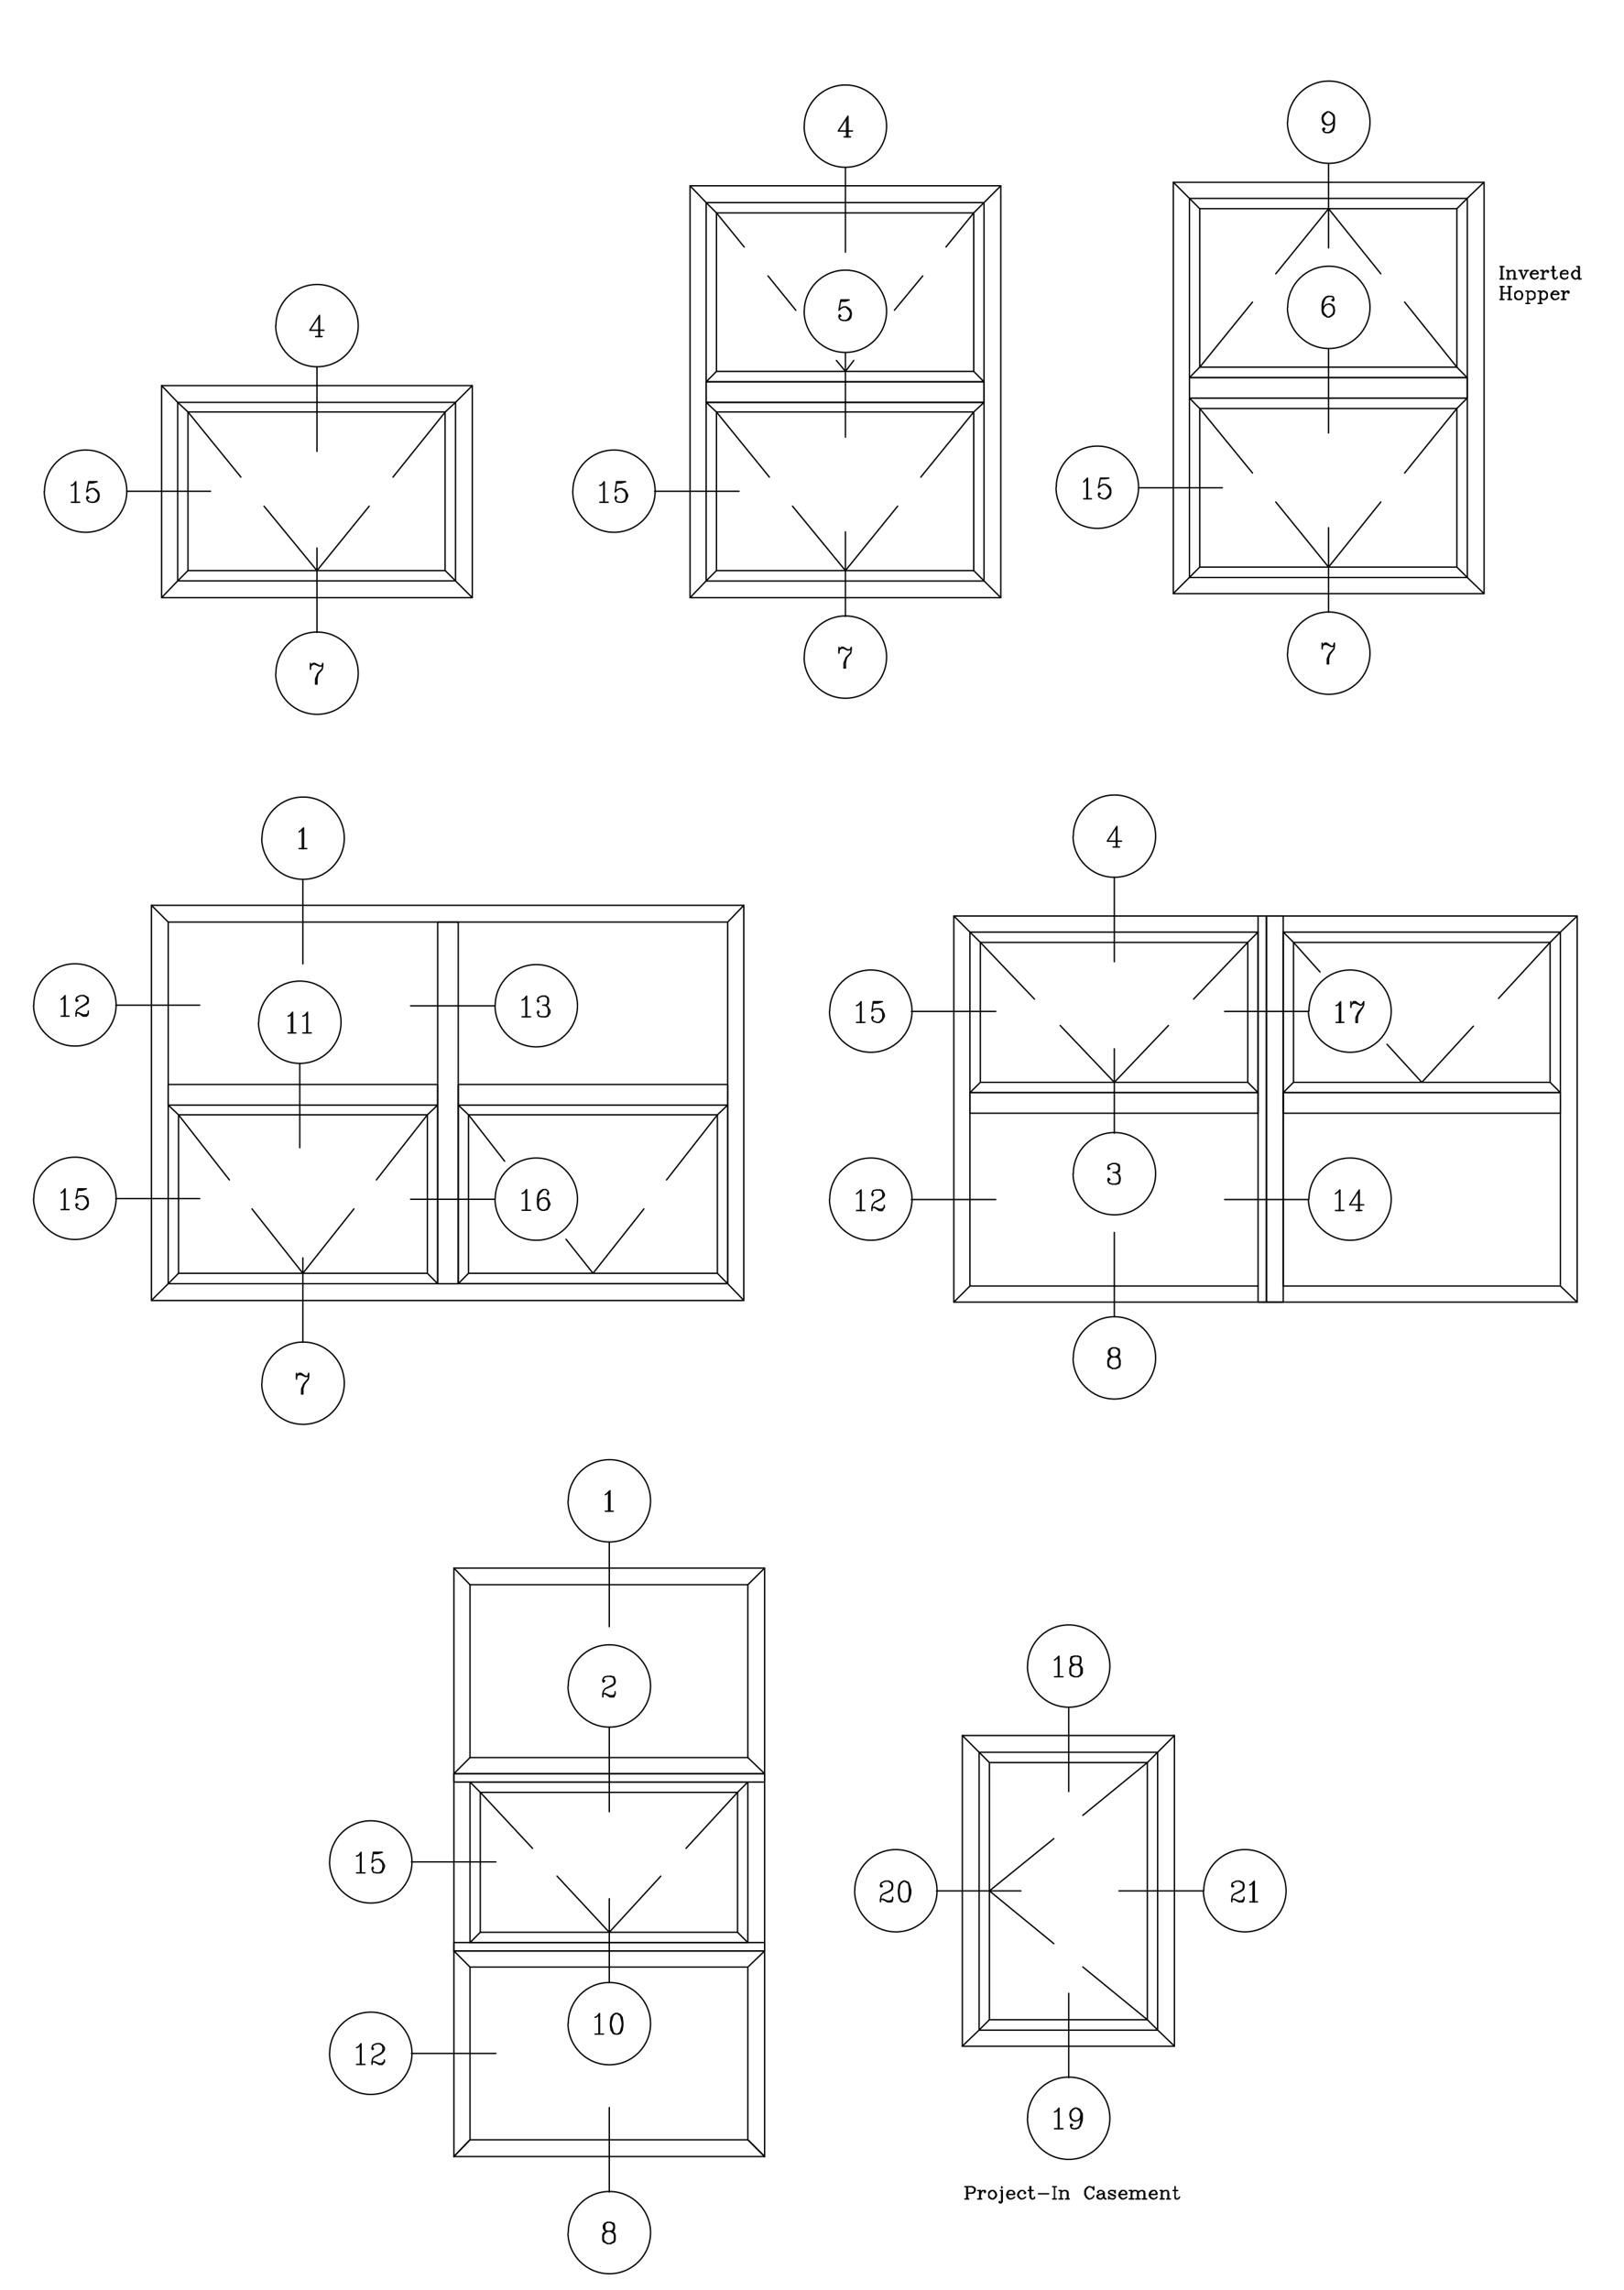 <?xml version="1.0" encoding="utf-8"?>
<!-- Generator: Adobe Illustrator 20.1.0, SVG Export Plug-In . SVG Version: 6.00 Build 0)  -->
<svg version="1.1" id="Layer_1" xmlns="http://www.w3.org/2000/svg" xmlns:xlink="http://www.w3.org/1999/xlink" x="0px" y="0px"
	 viewBox="0 0 1200 1692" style="enable-background:new 0 0 1200 1692;" xml:space="preserve">
<style type="text/css">
	.st0{fill:none;stroke:#010101;stroke-linecap:round;stroke-linejoin:round;stroke-miterlimit:10;}
</style>
<line class="st0" x1="233.2" y1="248.7" x2="238" y2="248.7"/>
<polyline class="st0" points="239.4,244 228.9,244 236.1,233 236.1,248.7 "/>
<line class="st0" x1="235.6" y1="248.7" x2="235.6" y2="234.4"/>
<g>
	<path class="st0" d="M203.7,240.6c0.2,16.8,13.8,30.4,30.6,30.4s30.4-13.6,30.4-30.4c0-16.8-13.6-30.4-30.4-30.4
		s-30.4,13.6-30.4,30.4"/>
	<line class="st0" x1="234.2" y1="333.5" x2="234.2" y2="271.1"/>
	<path class="st0" d="M203.7,497.8c0.2,16.4,13.8,30,30.6,30s30.4-13.6,30.4-30.4c0-16.8-13.6-30.4-30.4-30.4s-30.4,13.6-30.4,30.4"
		/>
	<line class="st0" x1="234.2" y1="467.3" x2="234.2" y2="404.9"/>
	<line class="st0" x1="229.4" y1="490.2" x2="229.4" y2="494.5"/>
	<polyline class="st0" points="229.4,493 229.9,491.6 231.3,490.2 232.7,490.2 236.1,492.1 237.5,492.1 238,491.6 238.5,490.2 
		238.5,492.1 238,494.5 234.7,497.8 234.2,499.2 233.2,501.6 233.2,505.4 	"/>
	<polyline class="st0" points="238,494.5 235.1,497.8 234.7,499.2 234.2,501.6 234.2,505.4 	"/>
	<polyline class="st0" points="229.9,491.6 231.3,490.7 232.7,490.7 236.1,492.1 	"/>
	<line class="st0" x1="233.2" y1="505.4" x2="234.2" y2="505.4"/>
	<path class="st0" d="M32.7,363c0.2,16.7,13.8,30.3,30.6,30.3c16.8,0,30.4-13.6,30.4-30.4c0-16.8-13.6-30.4-30.4-30.4
		c-16.8,0-30.4,13.6-30.4,30.4"/>
	<line class="st0" x1="93.7" y1="363" x2="155.6" y2="363"/>
	<line class="st0" x1="52.7" y1="371.1" x2="58.9" y2="371.1"/>
	<polyline class="st0" points="52.7,358.7 54.1,358.3 56,355.9 56,371.1 	"/>
	<line class="st0" x1="55.6" y1="356.8" x2="55.6" y2="371.1"/>
	<polyline class="st0" points="64.6,368.3 65.6,367.8 64.6,366.8 64.1,367.8 64.1,368.3 64.6,369.7 65.6,370.6 67.5,371.1 
		69.4,371.1 71.3,370.6 72.7,369.2 73.2,366.8 73.2,365.4 72.7,363.5 71.3,362.1 69.4,361.1 67.5,361.1 65.6,362.1 64.1,363.5 
		65.6,355.9 71.8,355.9 68.4,356.8 65.6,356.8 	"/>
	<polyline class="st0" points="69.4,361.1 70.3,362.1 71.8,363.5 72.7,365.4 72.7,366.8 71.8,369.2 70.3,370.6 69.4,371.1 	"/>
	<rect x="119.4" y="284.9" class="st0" width="229.6" height="156.7"/>
	<rect x="131.3" y="297.3" class="st0" width="205.3" height="131.9"/>
	<rect x="138.9" y="304.4" class="st0" width="190" height="117.2"/>
	<polyline class="st0" points="119.4,284.9 131.3,297.3 138.9,304.4 	"/>
	<polyline class="st0" points="349,284.9 336.6,297.3 329,304.4 	"/>
	<polyline class="st0" points="349,441.6 336.6,429.2 329,421.6 	"/>
	<polyline class="st0" points="138.9,421.6 131.3,429.2 119.4,441.6 	"/>
	<line class="st0" x1="138.9" y1="304.4" x2="178" y2="352.5"/>
	<polyline class="st0" points="195.1,374 234.2,421.6 272.8,374 	"/>
	<line class="st0" x1="290.4" y1="352.5" x2="329" y2="304.4"/>
</g>
<g>
	<path class="st0" d="M594.2,230.1c0.1,16.7,13.7,30.3,30.5,30.3s30.4-13.6,30.4-30.4c0-16.8-13.6-30.4-30.4-30.4
		s-30.4,13.6-30.4,30.4"/>
	<line class="st0" x1="624.7" y1="323" x2="624.7" y2="260.6"/>
	<polyline class="st0" points="620.4,234 621.3,233.5 620.4,232.5 619.9,233.5 619.9,234 620.4,235.4 621.3,236.3 623.2,236.8 
		625.2,236.8 627.1,236.3 628.5,234.9 629,232.5 629,231.1 628.5,229.2 627.1,227.8 625.2,226.8 623.2,226.8 621.3,227.8 
		619.9,229.2 621.3,221.6 627.5,221.6 624.7,222.5 621.3,222.5 	"/>
	<polyline class="st0" points="625.2,226.8 626.1,227.8 627.5,229.2 628.5,231.1 628.5,232.5 627.5,234.9 626.1,236.3 625.2,236.8 	
		"/>
	<path class="st0" d="M594.2,485.9c0.1,16.4,13.7,30,30.5,30s30.4-13.6,30.4-30.4c0-16.8-13.6-30.4-30.4-30.4s-30.4,13.6-30.4,30.4"
		/>
	<line class="st0" x1="624.7" y1="455.4" x2="624.7" y2="393"/>
	<line class="st0" x1="619.9" y1="478.3" x2="619.9" y2="482.6"/>
	<polyline class="st0" points="619.9,481.1 620.4,479.7 621.8,478.3 623.2,478.3 626.1,480.2 627.5,480.2 628.5,479.7 629,478.3 
		629,480.2 628.5,482.6 625.2,485.9 624.7,487.3 623.7,489.7 623.7,493.5 	"/>
	<polyline class="st0" points="628.5,482.6 625.6,485.9 625.2,487.3 624.7,489.7 624.7,493.5 	"/>
	<polyline class="st0" points="620.4,479.7 621.8,478.8 623.2,478.8 626.1,480.2 	"/>
	<line class="st0" x1="623.7" y1="493.5" x2="624.7" y2="493.5"/>
	<path class="st0" d="M423.2,363c0.1,16.7,13.7,30.3,30.5,30.3c16.8,0,30.4-13.6,30.4-30.4c0-16.8-13.6-30.4-30.4-30.4
		c-16.8,0-30.4,13.6-30.4,30.4"/>
	<line class="st0" x1="483.7" y1="363" x2="546.1" y2="363"/>
	<line class="st0" x1="443.2" y1="371.1" x2="449.4" y2="371.1"/>
	<polyline class="st0" points="443.2,358.7 444.6,358.3 446.5,355.9 446.5,371.1 	"/>
	<line class="st0" x1="446.1" y1="356.8" x2="446.1" y2="371.1"/>
	<polyline class="st0" points="455.1,368.3 455.6,367.8 455.1,366.8 454.6,367.8 454.6,368.3 455.1,369.7 455.6,370.6 458,371.1 
		459.4,371.1 461.8,370.6 462.7,369.2 463.7,366.8 463.7,365.4 462.7,363.5 461.8,362.1 459.4,361.1 458,361.1 455.6,362.1 
		454.6,363.5 455.6,355.9 462.3,355.9 458.9,356.8 455.6,356.8 	"/>
	<polyline class="st0" points="459.4,361.1 460.8,362.1 462.3,363.5 462.7,365.4 462.7,366.8 462.3,369.2 460.8,370.6 459.4,371.1 	
		"/>
	<path class="st0" d="M594.2,93.5c0.1,16.5,13.7,30.1,30.5,30.1s30.4-13.6,30.4-30.4c0-16.8-13.6-30.4-30.4-30.4
		s-30.4,13.6-30.4,30.4"/>
	<line class="st0" x1="624.7" y1="186.3" x2="624.7" y2="123.9"/>
	<line class="st0" x1="623.7" y1="101.1" x2="628.5" y2="101.1"/>
	<polyline class="st0" points="629.9,96.8 619.4,96.8 626.6,85.8 626.6,101.1 	"/>
	<line class="st0" x1="625.6" y1="101.1" x2="625.6" y2="87.3"/>
	<rect x="509.9" y="137.3" class="st0" width="229.6" height="304.3"/>
	<rect x="521.8" y="149.7" class="st0" width="205.3" height="279.6"/>
	<polyline class="st0" points="719.5,304.4 719.5,421.6 529.4,421.6 529.4,304.4 	"/>
	<rect x="521.8" y="282.1" class="st0" width="205.3" height="15.2"/>
	<polygon class="st0" points="719.5,304.4 727.1,297.3 521.8,297.3 529.4,304.4 	"/>
	<polygon class="st0" points="727.1,282.1 719.5,274.4 529.4,274.4 521.8,282.1 	"/>
	<polyline class="st0" points="529.4,274.4 529.4,157.3 719.5,157.3 719.5,274.4 	"/>
	<polyline class="st0" points="529.4,157.3 521.8,149.7 509.9,137.3 	"/>
	<polyline class="st0" points="719.5,157.3 727.1,149.7 739.5,137.3 	"/>
	<polyline class="st0" points="719.5,421.6 727.1,429.2 739.5,441.6 	"/>
	<polyline class="st0" points="529.4,421.6 521.8,429.2 509.9,441.6 	"/>
	<line class="st0" x1="529.4" y1="304.4" x2="568.5" y2="352.5"/>
	<polyline class="st0" points="585.6,374 624.7,421.6 663.3,374 	"/>
	<line class="st0" x1="680.4" y1="352.5" x2="719.5" y2="304.4"/>
	<line class="st0" x1="719.5" y1="157.3" x2="699" y2="182.5"/>
	<line class="st0" x1="681.8" y1="203.9" x2="660.9" y2="229.2"/>
	<line class="st0" x1="588" y1="229.2" x2="567.5" y2="203.9"/>
	<line class="st0" x1="549.9" y1="182.5" x2="529.4" y2="157.3"/>
	<polyline class="st0" points="630.9,266.3 624.7,274.4 618,266.3 	"/>
</g>
<g>
	<path class="st0" d="M792.9,867.3c0.2,16.7,13.8,30.3,30.6,30.3c16.8,0,30.4-13.6,30.4-30.4c0-16.8-13.6-30.4-30.4-30.4
		c-16.8,0-30.4,13.6-30.4,30.4"/>
	<line class="st0" x1="823.4" y1="837.3" x2="823.4" y2="774.9"/>
	<polyline class="st0" points="819.1,872.1 820.1,871.6 819.1,870.6 818.7,871.6 818.7,872.1 819.1,873.5 820.1,874.4 822,874.9 
		824.4,874.9 826.8,874.4 827.2,873.5 827.7,872.1 827.7,870.1 827.2,868.7 825.8,867.3 824.4,866.3 822.5,866.3 	"/>
	<polyline class="st0" points="824.4,866.3 826.8,865.9 827.2,864 827.2,862.1 826.8,860.6 824.4,859.7 822,859.7 820.1,860.6 
		819.1,861.1 818.7,862.5 818.7,863.5 819.1,864 820.1,863.5 819.1,862.5 	"/>
	<polyline class="st0" points="824.4,859.7 825.8,860.6 826.8,862.1 826.8,864 825.8,865.9 824.4,866.3 	"/>
	<polyline class="st0" points="826.8,867.8 827.2,870.1 827.2,872.1 826.8,873.5 825.8,874.4 824.4,874.9 	"/>
	<path class="st0" d="M612.9,747.3c0.2,16.6,13.8,30.2,30.6,30.2c16.8,0,30.4-13.6,30.4-30.4c0-16.8-13.6-30.4-30.4-30.4
		c-16.8,0-30.4,13.6-30.4,30.4"/>
	<line class="st0" x1="673.4" y1="747.3" x2="735.8" y2="747.3"/>
	<line class="st0" x1="632.9" y1="755.4" x2="639.1" y2="755.4"/>
	<polyline class="st0" points="632.9,743 634.3,742.5 636.3,740.1 636.3,755.4 	"/>
	<line class="st0" x1="635.8" y1="741.1" x2="635.8" y2="755.4"/>
	<polyline class="st0" points="644.8,752.5 645.3,751.6 644.8,751.1 644.3,751.6 644.3,752.5 644.8,753.9 645.3,754.4 647.7,755.4 
		649.6,755.4 651.5,754.4 652.4,753 653.4,751.1 653.4,749.7 652.4,747.3 651.5,745.8 649.6,745.4 647.7,745.4 645.3,745.8 
		644.3,747.3 645.3,740.1 652,740.1 648.6,741.1 645.3,741.1 	"/>
	<polyline class="st0" points="649.6,745.4 650.5,745.8 652,747.3 652.4,749.7 652.4,751.1 652,753 650.5,754.4 649.6,755.4 	"/>
	<path class="st0" d="M792.9,618.2c0.2,16.4,13.8,30,30.6,30c16.8,0,30.4-13.6,30.4-30.4c0-16.8-13.6-30.4-30.4-30.4
		c-16.8,0-30.4,13.6-30.4,30.4"/>
	<line class="st0" x1="823.4" y1="710.6" x2="823.4" y2="648.2"/>
	<line class="st0" x1="822.5" y1="625.8" x2="827.2" y2="625.8"/>
	<polyline class="st0" points="828.7,621.5 818.2,621.5 825.3,610.6 825.3,625.8 	"/>
	<line class="st0" x1="824.9" y1="625.8" x2="824.9" y2="612"/>
	<path class="st0" d="M612.9,886.3c0.2,16.5,13.8,30.1,30.6,30.1c16.8,0,30.4-13.6,30.4-30.4c0-16.8-13.6-30.4-30.4-30.4
		c-16.8,0-30.4,13.6-30.4,30.4"/>
	<line class="st0" x1="673.4" y1="886.3" x2="735.8" y2="886.3"/>
	<line class="st0" x1="632.9" y1="894.4" x2="639.1" y2="894.4"/>
	<polyline class="st0" points="632.9,882.1 634.3,881.1 636.3,879.2 636.3,894.4 	"/>
	<line class="st0" x1="635.8" y1="879.7" x2="635.8" y2="894.4"/>
	<polyline class="st0" points="644.8,882.1 645.3,882.5 644.8,883.5 644.3,882.5 644.3,882.1 644.8,880.6 645.3,879.7 647.7,879.2 
		650.1,879.2 652,879.7 652.4,880.6 653.4,882.1 653.4,883.5 652.4,884.9 650.5,886.3 646.3,888.2 644.8,890.2 644.3,892.1 
		644.3,894.4 	"/>
	<polyline class="st0" points="644.3,893 644.8,892.1 646.3,892.1 649.6,894.4 652,894.4 652.4,893.5 653.4,892.1 653.4,890.6 	"/>
	<polyline class="st0" points="653.4,892.1 652.4,893 651.5,893.5 649.6,893.5 646.3,892.1 	"/>
	<polyline class="st0" points="647.7,887.8 650.1,886.3 652,884.9 652.4,883.5 652.4,882.1 652,880.6 651.5,879.7 650.1,879.2 	"/>
	<line class="st0" x1="704.8" y1="962.1" x2="716.7" y2="950.2"/>
	<path class="st0" d="M792.9,1003.5c0.2,16.6,13.8,30.2,30.6,30.2c16.8,0,30.4-13.6,30.4-30.4c0-16.8-13.6-30.4-30.4-30.4
		c-16.8,0-30.4,13.6-30.4,30.4"/>
	<line class="st0" x1="823.4" y1="973" x2="823.4" y2="910.6"/>
	<polyline class="st0" points="822,1002.6 820.1,1003 819.1,1004 818.7,1005.4 818.7,1008.3 819.1,1009.7 820.1,1010.2 822,1011.1 
		824.4,1011.1 826.8,1010.2 827.2,1009.7 827.7,1008.3 827.7,1005.4 827.2,1004 826.8,1003 824.4,1002.6 822,1002.6 820.1,1001.6 
		819.1,1000.2 819.1,998.3 820.1,996.8 822,995.9 824.4,995.9 826.8,996.8 827.2,998.3 827.2,1000.2 826.8,1001.6 824.4,1002.6 	"/>
	<polyline class="st0" points="822,995.9 820.6,996.8 820.1,998.3 820.1,1000.2 820.6,1001.6 822,1002.6 820.6,1003 820.1,1004 
		819.1,1005.4 819.1,1008.3 820.1,1009.7 820.6,1010.2 822,1011.1 	"/>
	<polyline class="st0" points="824.4,1011.1 825.8,1010.2 826.8,1009.7 827.2,1008.3 827.2,1005.4 826.8,1004 825.8,1003 
		824.4,1002.6 825.8,1001.6 826.8,1000.2 826.8,998.3 825.8,996.8 824.4,995.9 	"/>
	<polygon class="st0" points="922,696.3 929.6,688.7 716.7,688.7 724.4,696.3 	"/>
	<rect x="716.7" y="807.3" class="st0" width="212.9" height="15.2"/>
	<polygon class="st0" points="929.6,807.3 922,799.7 724.4,799.7 716.7,807.3 	"/>
	<line class="st0" x1="724.4" y1="696.3" x2="724.4" y2="799.7"/>
	<line class="st0" x1="922" y1="696.3" x2="922" y2="799.7"/>
	<polyline class="st0" points="716.7,688.7 716.7,950.2 929.6,950.2 	"/>
	<line class="st0" x1="724.4" y1="696.3" x2="764.4" y2="738.2"/>
	<polyline class="st0" points="783.4,757.7 823.4,799.7 863.4,757.7 	"/>
	<line class="st0" x1="882" y1="738.2" x2="922" y2="696.3"/>
	<line class="st0" x1="716.7" y1="688.7" x2="704.8" y2="676.8"/>
	<line class="st0" x1="1165.4" y1="962.1" x2="1153" y2="950.2"/>
	<polygon class="st0" points="955.8,696.3 948.2,688.7 1153,688.7 1145.4,696.3 	"/>
	<rect x="948.2" y="807.3" class="st0" width="204.8" height="15.2"/>
	<polygon class="st0" points="948.2,807.3 955.8,799.7 1145.4,799.7 1153,807.3 	"/>
	<line class="st0" x1="1145.4" y1="696.3" x2="1145.4" y2="799.7"/>
	<line class="st0" x1="955.8" y1="696.3" x2="955.8" y2="799.7"/>
	<polyline class="st0" points="1153,688.7 1153,950.2 948.2,950.2 948.2,688.7 	"/>
	<line class="st0" x1="1145.4" y1="696.3" x2="1107.3" y2="737.7"/>
	<polyline class="st0" points="1088.7,758.2 1050.6,799.7 1024.9,771.6 	"/>
	<line class="st0" x1="1153" y1="688.7" x2="1165.4" y2="676.8"/>
	<rect x="704.8" y="676.8" class="st0" width="460.6" height="285.3"/>
	<rect x="935.8" y="676.8" class="st0" width="12.4" height="285.3"/>
	<rect x="929.6" y="676.8" class="st0" width="6.2" height="285.3"/>
	<line class="st0" x1="929.6" y1="807.3" x2="929.6" y2="688.7"/>
	<line class="st0" x1="904.9" y1="886.3" x2="966.8" y2="886.3"/>
	<path class="st0" d="M966.8,886.3c0.4,16.5,14,30.1,30.8,30.1s30.4-13.6,30.4-30.4c0-16.8-13.6-30.4-30.4-30.4
		s-30.4,13.6-30.4,30.4"/>
	<line class="st0" x1="986.8" y1="894.4" x2="993" y2="894.4"/>
	<polyline class="st0" points="986.8,882.1 988.2,881.1 990.1,879.2 990.1,894.4 	"/>
	<line class="st0" x1="989.7" y1="879.7" x2="989.7" y2="894.4"/>
	<line class="st0" x1="1002" y1="894.4" x2="1006.3" y2="894.4"/>
	<polyline class="st0" points="1007.7,890.2 997.3,890.2 1004.4,879.2 1004.4,894.4 	"/>
	<line class="st0" x1="1003.9" y1="894.4" x2="1003.9" y2="880.6"/>
	<line class="st0" x1="904.9" y1="747.3" x2="966.8" y2="747.3"/>
	<path class="st0" d="M966.8,747.3c0.4,16.6,14,30.2,30.8,30.2s30.4-13.6,30.4-30.4c0-16.8-13.6-30.4-30.4-30.4
		s-30.4,13.6-30.4,30.4"/>
	<line class="st0" x1="987.3" y1="755.4" x2="993" y2="755.4"/>
	<polyline class="st0" points="987.3,743 988.7,742.5 990.6,740.1 990.6,755.4 	"/>
	<line class="st0" x1="989.7" y1="741.1" x2="989.7" y2="755.4"/>
	<line class="st0" x1="998.2" y1="740.1" x2="998.2" y2="744.4"/>
	<polyline class="st0" points="998.2,743 999.2,741.6 1000.1,740.1 1001.6,740.1 1004.9,742.5 1006.3,742.5 1006.8,741.6 
		1007.7,740.1 1007.7,742.5 1006.8,744.4 1003.5,748.2 1003,749.7 1002,751.6 1002,755.4 	"/>
	<polyline class="st0" points="1006.8,744.4 1004.4,748.2 1003.5,749.7 1003,751.6 1003,755.4 	"/>
	<polyline class="st0" points="999.2,741.6 1000.1,741.1 1001.6,741.1 1004.9,742.5 	"/>
	<line class="st0" x1="1002" y1="755.4" x2="1003" y2="755.4"/>
	<line class="st0" x1="975.4" y1="718.2" x2="955.8" y2="696.3"/>
</g>
<g>
	<path class="st0" d="M419.7,1109c0.2,16.7,13.8,30.3,30.6,30.3c16.8,0,30.4-13.6,30.4-30.4s-13.6-30.4-30.4-30.4
		c-16.8,0-30.4,13.6-30.4,30.4"/>
	<line class="st0" x1="450.2" y1="1201.9" x2="450.2" y2="1139.5"/>
	<line class="st0" x1="447.3" y1="1116.6" x2="453.1" y2="1116.6"/>
	<polyline class="st0" points="447.3,1104.3 448.3,1103.8 450.7,1101.4 450.7,1116.6 	"/>
	<line class="st0" x1="449.7" y1="1102.4" x2="449.7" y2="1116.6"/>
	<path class="st0" d="M419.7,1495.3c0.2,16.7,13.8,30.3,30.6,30.3c16.8,0,30.4-13.6,30.4-30.4s-13.6-30.4-30.4-30.4
		c-16.8,0-30.4,13.6-30.4,30.4"/>
	<line class="st0" x1="450.2" y1="1464.8" x2="450.2" y2="1402.9"/>
	<line class="st0" x1="439.7" y1="1502.9" x2="445.9" y2="1502.9"/>
	<polyline class="st0" points="439.7,1490.5 441.1,1490 443,1487.7 443,1502.9 	"/>
	<line class="st0" x1="442.6" y1="1488.6" x2="442.6" y2="1502.9"/>
	<polygon class="st0" points="455,1502.9 456.4,1502.9 458.3,1502.4 459.7,1500 460.2,1496.7 460.2,1494.3 459.7,1490.5 
		458.3,1488.6 456.4,1487.7 455,1487.7 453.1,1488.6 451.6,1490.5 451.1,1494.3 451.1,1496.7 451.6,1500 453.1,1502.4 	"/>
	<polyline class="st0" points="455,1487.7 453.5,1488.6 453.1,1489.1 452.6,1490.5 451.6,1494.3 451.6,1496.7 452.6,1500 
		453.1,1501.5 453.5,1502.4 455,1502.9 	"/>
	<polyline class="st0" points="456.4,1487.7 457.3,1488.6 458.3,1489.1 458.8,1490.5 459.7,1494.3 459.7,1496.7 458.8,1500 
		458.3,1501.5 457.3,1502.4 456.4,1502.9 	"/>
	<path class="st0" d="M243.5,1375.7c0.1,16.7,13.8,30.4,30.5,30.4c16.8,0,30.4-13.6,30.4-30.4c0-16.8-13.6-30.4-30.4-30.4
		c-16.8,0-30.4,13.6-30.4,30.4"/>
	<line class="st0" x1="304" y1="1375.7" x2="366.4" y2="1375.7"/>
	<line class="st0" x1="263.5" y1="1383.8" x2="269.7" y2="1383.8"/>
	<polyline class="st0" points="263.5,1371.4 264.9,1371 266.8,1368.6 266.8,1383.8 	"/>
	<line class="st0" x1="266.3" y1="1369.5" x2="266.3" y2="1383.8"/>
	<polyline class="st0" points="275.4,1381 275.9,1380.5 275.4,1379.5 274.9,1380.5 274.9,1381 275.4,1382.4 275.9,1383.4 
		278.3,1383.8 280.2,1383.8 282.1,1383.4 283,1381.9 284,1379.5 284,1378.1 283,1376.2 282.1,1374.8 280.2,1373.8 278.3,1373.8 
		275.9,1374.8 274.9,1376.2 275.9,1368.6 282.5,1368.6 279.2,1369.5 275.9,1369.5 	"/>
	<polyline class="st0" points="280.2,1373.8 281.1,1374.8 282.5,1376.2 283,1378.1 283,1379.5 282.5,1381.9 281.1,1383.4 
		280.2,1383.8 	"/>
	<path class="st0" d="M419.7,1246.2c0.2,16.3,13.8,29.9,30.6,29.9c16.8,0,30.4-13.6,30.4-30.4s-13.6-30.4-30.4-30.4
		c-16.8,0-30.4,13.6-30.4,30.4"/>
	<line class="st0" x1="450.2" y1="1338.6" x2="450.2" y2="1276.2"/>
	<polyline class="st0" points="445.9,1241.4 446.9,1241.9 445.9,1242.9 445.4,1241.9 445.4,1241.4 445.9,1240 446.9,1239 
		448.8,1238.6 451.1,1238.6 453.5,1239 454,1240 454.5,1241.4 454.5,1242.9 454,1244.3 452.1,1245.7 447.3,1247.6 445.9,1249.5 
		445.4,1251.4 445.4,1253.8 	"/>
	<polyline class="st0" points="445.4,1252.4 445.9,1251.4 447.3,1251.4 450.7,1253.8 453.5,1253.8 454,1252.9 454.5,1251.4 
		454.5,1250 	"/>
	<polyline class="st0" points="454.5,1251.4 454,1252.4 452.6,1252.9 450.7,1252.9 447.3,1251.4 	"/>
	<polyline class="st0" points="448.8,1247.1 451.1,1245.7 453.5,1244.3 454,1242.9 454,1241.4 453.5,1240 452.6,1239 451.1,1238.6 	
		"/>
	<path class="st0" d="M243.5,1517.2c0.1,16.7,13.8,30.3,30.5,30.3c16.8,0,30.4-13.6,30.4-30.4c0-16.8-13.6-30.4-30.4-30.4
		c-16.8,0-30.4,13.6-30.4,30.4"/>
	<line class="st0" x1="304" y1="1517.2" x2="366.4" y2="1517.2"/>
	<line class="st0" x1="263.5" y1="1525.3" x2="269.7" y2="1525.3"/>
	<polyline class="st0" points="263.5,1512.9 264.9,1512.4 266.8,1510 266.8,1525.3 	"/>
	<line class="st0" x1="266.3" y1="1511" x2="266.3" y2="1525.3"/>
	<polyline class="st0" points="275.4,1512.9 275.9,1513.9 275.4,1514.3 274.9,1513.9 274.9,1512.9 275.4,1511.5 275.9,1511 
		278.3,1510 280.6,1510 282.5,1511 283,1511.5 284,1512.9 284,1514.3 283,1516.2 281.1,1517.7 276.8,1519.6 275.4,1521 
		274.9,1523.4 274.9,1525.3 	"/>
	<polyline class="st0" points="274.9,1523.9 275.4,1523.4 276.8,1523.4 280.2,1525.3 282.5,1525.3 283,1524.8 284,1523.4 284,1522 	
		"/>
	<polyline class="st0" points="284,1523.4 283,1523.9 282.1,1524.8 280.2,1524.8 276.8,1523.4 	"/>
	<polyline class="st0" points="278.3,1519.1 280.6,1517.7 282.5,1516.2 283,1514.3 283,1512.9 282.5,1511.5 282.1,1511 280.6,1510 	
		"/>
	<line class="st0" x1="552.6" y1="1581" x2="565" y2="1593.4"/>
	<line class="st0" x1="335.4" y1="1593.4" x2="347.3" y2="1581"/>
	<rect x="335.4" y="1158.6" class="st0" width="229.6" height="434.8"/>
	<path class="st0" d="M419.7,1650.1c0.2,16.3,13.8,29.9,30.6,29.9c16.8,0,30.4-13.6,30.4-30.4s-13.6-30.4-30.4-30.4
		c-16.8,0-30.4,13.6-30.4,30.4"/>
	<line class="st0" x1="450.2" y1="1619.6" x2="450.2" y2="1557.2"/>
	<polyline class="st0" points="448.8,1648.6 446.9,1649.6 445.9,1650.1 445.4,1651.5 445.4,1654.8 445.9,1656.3 446.9,1656.7 
		448.8,1657.7 451.1,1657.7 453.5,1656.7 454,1656.3 454.5,1654.8 454.5,1651.5 454,1650.1 453.5,1649.6 451.1,1648.6 448.8,1648.6 
		446.9,1648.2 445.9,1646.3 445.9,1644.4 446.9,1642.9 448.8,1642 451.1,1642 453.5,1642.9 454,1644.4 454,1646.3 453.5,1648.2 
		451.1,1648.6 	"/>
	<polyline class="st0" points="448.8,1642 447.3,1642.9 446.9,1644.4 446.9,1646.3 447.3,1648.2 448.8,1648.6 447.3,1649.6 
		446.9,1650.1 445.9,1651.5 445.9,1654.8 446.9,1656.3 447.3,1656.7 448.8,1657.7 	"/>
	<polyline class="st0" points="451.1,1657.7 452.6,1656.7 453.5,1656.3 454,1654.8 454,1651.5 453.5,1650.1 452.6,1649.6 
		451.1,1648.6 452.6,1648.2 453.5,1646.3 453.5,1644.4 452.6,1642.9 451.1,1642 	"/>
	<polyline class="st0" points="552.6,1298.6 552.6,1170.9 347.3,1170.9 347.3,1298.6 	"/>
	<polygon class="st0" points="552.6,1298.6 565,1310.5 335.4,1310.5 347.3,1298.6 	"/>
	<polygon class="st0" points="545,1324.3 552.6,1316.7 347.3,1316.7 354.9,1324.3 	"/>
	<rect x="335.4" y="1310.5" class="st0" width="229.6" height="6.2"/>
	<polygon class="st0" points="552.6,1435.3 545,1427.7 354.9,1427.7 347.3,1435.3 	"/>
	<line class="st0" x1="354.9" y1="1324.3" x2="354.9" y2="1427.7"/>
	<line class="st0" x1="545" y1="1324.3" x2="545" y2="1427.7"/>
	<line class="st0" x1="347.3" y1="1170.9" x2="335.4" y2="1158.6"/>
	<line class="st0" x1="552.6" y1="1170.9" x2="565" y2="1158.6"/>
	<line class="st0" x1="354.9" y1="1324.3" x2="393.5" y2="1365.7"/>
	<polyline class="st0" points="411.6,1386.2 450.2,1427.7 488.3,1386.2 	"/>
	<line class="st0" x1="506.9" y1="1365.7" x2="545" y2="1324.3"/>
	<polygon class="st0" points="552.6,1453.4 565,1441.5 335.4,1441.5 347.3,1453.4 	"/>
	<rect x="335.4" y="1435.3" class="st0" width="229.6" height="6.2"/>
	<polyline class="st0" points="552.6,1453.4 552.6,1581 347.3,1581 347.3,1453.4 	"/>
	<line class="st0" x1="347.3" y1="1581" x2="335.4" y2="1593.4"/>
	<line class="st0" x1="552.6" y1="1581" x2="565" y2="1593.4"/>
	<line class="st0" x1="347.3" y1="1316.7" x2="347.3" y2="1435.3"/>
	<line class="st0" x1="552.6" y1="1316.7" x2="552.6" y2="1435.3"/>
</g>
<g>
	<path class="st0" d="M951.3,227.5c0.2,16.4,13.8,30,30.6,30c16.8,0,30.4-13.6,30.4-30.4c0-16.8-13.6-30.4-30.4-30.4
		c-16.8,0-30.4,13.6-30.4,30.4"/>
	<line class="st0" x1="981.7" y1="319.9" x2="981.7" y2="258"/>
	<polyline class="st0" points="977.5,229 978.4,226.6 979.8,225.1 981.7,224.7 982.2,224.7 984.1,225.1 985.6,226.6 986,229 
		986,229.9 985.6,231.8 984.1,233.2 982.2,234.2 980.8,234.2 978.9,233.2 977.5,231.8 977,229.9 977,225.1 977.5,222.3 978.4,220.9 
		979.8,219.4 981.7,219 983.6,219 985.1,219.4 985.6,220.9 985.6,221.8 985.1,222.3 984.1,221.8 985.1,220.9 	"/>
	<polyline class="st0" points="981.7,219 980.3,219.4 978.9,220.9 978.4,222.3 977.5,225.1 977.5,229.9 978.4,231.8 979.8,233.2 
		980.8,234.2 	"/>
	<polyline class="st0" points="982.2,234.2 983.6,233.2 985.1,231.8 985.6,229.9 985.6,229 985.1,226.6 983.6,225.1 982.2,224.7 	
		"/>
	<path class="st0" d="M951.3,482.8c0.2,16.6,13.8,30.2,30.6,30.2c16.8,0,30.4-13.6,30.4-30.4c0-16.8-13.6-30.4-30.4-30.4
		c-16.8,0-30.4,13.6-30.4,30.4"/>
	<line class="st0" x1="981.7" y1="452.3" x2="981.7" y2="389.9"/>
	<line class="st0" x1="977" y1="475.2" x2="977" y2="479.5"/>
	<polyline class="st0" points="977,478.1 977.5,476.6 978.9,475.2 980.3,475.2 983.6,477.6 985.1,477.6 985.6,476.6 986,475.2 
		986,477.6 985.6,479.5 982.2,483.3 981.7,484.7 980.8,486.6 980.8,490.4 	"/>
	<polyline class="st0" points="985.6,479.5 982.7,483.3 982.2,484.7 981.7,486.6 981.7,490.4 	"/>
	<polyline class="st0" points="977.5,476.6 978.9,476.1 980.3,476.1 983.6,477.6 	"/>
	<line class="st0" x1="980.8" y1="490.4" x2="981.7" y2="490.4"/>
	<path class="st0" d="M780.3,360.4c0.2,16.4,13.8,30,30.6,30c16.8,0,30.4-13.6,30.4-30.4c0-16.8-13.6-30.4-30.4-30.4
		c-16.8,0-30.4,13.6-30.4,30.4"/>
	<line class="st0" x1="841.2" y1="360.4" x2="903.2" y2="360.4"/>
	<line class="st0" x1="800.8" y1="368.5" x2="806.5" y2="368.5"/>
	<polyline class="st0" points="800.8,356.1 801.7,355.2 803.6,353.3 803.6,368.5 	"/>
	<line class="st0" x1="803.1" y1="353.7" x2="803.1" y2="368.5"/>
	<polyline class="st0" points="812.2,365.7 813.1,364.7 812.2,364.2 811.7,364.7 811.7,365.7 812.2,367.1 813.1,367.6 815,368.5 
		817,368.5 818.9,367.6 820.3,366.1 820.8,364.2 820.8,362.3 820.3,360.4 818.9,359 817,358 815,358 813.1,359 811.7,360.4 
		813.1,353.3 819.3,353.3 816,353.7 813.1,353.7 	"/>
	<polyline class="st0" points="817,358 817.9,359 819.3,360.4 820.3,362.3 820.3,364.2 819.3,366.1 817.9,367.6 817,368.5 	"/>
	<path class="st0" d="M951.3,90.4c0.2,16.7,13.8,30.3,30.6,30.3c16.8,0,30.4-13.6,30.4-30.4c0-16.8-13.6-30.4-30.4-30.4
		c-16.8,0-30.4,13.6-30.4,30.4"/>
	<line class="st0" x1="981.7" y1="183.2" x2="981.7" y2="120.8"/>
	<polyline class="st0" points="985.6,88 985.1,90.4 983.6,91.8 981.7,92.3 980.8,92.3 978.9,91.8 977.5,90.4 977,88 977,87 
		977.5,85.1 978.9,83.7 980.8,82.7 982.2,82.7 984.1,83.7 985.6,85.1 986,87 986,91.8 985.6,94.6 985.1,96.1 983.6,97.5 981.7,98 
		979.8,98 978.4,97.5 977.5,96.1 977.5,95.1 978.4,94.6 978.9,95.1 978.4,96.1 	"/>
	<polyline class="st0" points="981.7,98 982.7,97.5 984.1,96.1 985.1,94.6 985.6,91.8 985.6,87 985.1,85.1 983.6,83.7 982.2,82.7 	
		"/>
	<polyline class="st0" points="980.8,82.7 979.8,83.7 978.4,85.1 977.5,87 977.5,88 978.4,90.4 979.8,91.8 980.8,92.3 	"/>
	<rect x="867" y="134.7" class="st0" width="229.6" height="303.9"/>
	<rect x="878.9" y="146.6" class="st0" width="205.3" height="280.1"/>
	<rect x="878.9" y="279" class="st0" width="205.3" height="15.2"/>
	<polygon class="st0" points="1076.5,301.8 1084.1,294.2 878.9,294.2 886.5,301.8 	"/>
	<polygon class="st0" points="1084.1,279 1076.5,271.3 886.5,271.3 878.9,279 	"/>
	<polyline class="st0" points="886.5,271.3 886.5,154.2 1076.5,154.2 1076.5,271.3 	"/>
	<polyline class="st0" points="1076.5,301.8 1076.5,419 886.5,419 886.5,301.8 	"/>
	<polyline class="st0" points="886.5,154.2 878.9,146.6 867,134.7 	"/>
	<polyline class="st0" points="1076.5,154.2 1084.1,146.6 1096.5,134.7 	"/>
	<polyline class="st0" points="1076.5,419 1084.1,426.6 1096.5,438.5 	"/>
	<polyline class="st0" points="886.5,419 878.9,426.6 867,438.5 	"/>
	<line class="st0" x1="886.5" y1="301.8" x2="925.5" y2="349.5"/>
	<polyline class="st0" points="942.7,370.9 981.7,419 1020.3,370.9 	"/>
	<line class="st0" x1="1037.9" y1="349.5" x2="1076.5" y2="301.8"/>
	<line class="st0" x1="886.5" y1="271.3" x2="925.5" y2="223.2"/>
	<polyline class="st0" points="942.7,202.3 981.7,154.2 1020.3,202.3 	"/>
	<line class="st0" x1="1037.9" y1="223.2" x2="1076.5" y2="271.3"/>
	<line class="st0" x1="1108.4" y1="206.1" x2="1111.3" y2="206.1"/>
	<line class="st0" x1="1109.4" y1="206.1" x2="1109.4" y2="197"/>
	<line class="st0" x1="1109.9" y1="197" x2="1109.9" y2="206.1"/>
	<line class="st0" x1="1108.4" y1="197" x2="1111.3" y2="197"/>
	<line class="st0" x1="1113.2" y1="206.1" x2="1116.1" y2="206.1"/>
	<polyline class="st0" points="1113.2,199.9 1114.6,199.9 1114.6,206.1 	"/>
	<line class="st0" x1="1114.2" y1="199.9" x2="1114.2" y2="206.1"/>
	<polyline class="st0" points="1114.6,201.3 1115.6,200.4 1117,199.9 1118,199.9 1118.9,200.4 1119.4,201.3 1119.4,206.1 	"/>
	<polyline class="st0" points="1118,199.9 1118.9,200.4 1118.9,201.3 1118.9,206.1 	"/>
	<line class="st0" x1="1118" y1="206.1" x2="1120.8" y2="206.1"/>
	<line class="st0" x1="1122.2" y1="199.9" x2="1124.6" y2="199.9"/>
	<line class="st0" x1="1126.5" y1="199.9" x2="1129.4" y2="199.9"/>
	<polyline class="st0" points="1123.2,199.9 1125.6,206.1 1128.4,199.9 	"/>
	<line class="st0" x1="1123.7" y1="199.9" x2="1125.6" y2="205.1"/>
	<polyline class="st0" points="1131.3,202.3 1136.5,202.3 1136.5,201.3 1136.1,200.9 1135.6,200.4 1134.6,199.9 1133.7,199.9 
		1132.2,200.4 1131.3,201.3 1130.8,202.3 1130.8,203.2 1131.3,204.7 1132.2,205.6 1133.7,206.1 1134.2,206.1 1135.6,205.6 
		1136.5,204.7 	"/>
	<polyline class="st0" points="1133.7,199.9 1132.7,200.4 1131.8,201.3 1131.3,202.3 1131.3,203.2 1131.8,204.7 1132.7,205.6 
		1133.7,206.1 	"/>
	<polyline class="st0" points="1135.6,200.4 1136.1,201.3 1136.1,202.3 	"/>
	<line class="st0" x1="1138.4" y1="206.1" x2="1141.8" y2="206.1"/>
	<polyline class="st0" points="1138.4,199.9 1140.3,199.9 1140.3,206.1 	"/>
	<line class="st0" x1="1139.9" y1="206.1" x2="1139.9" y2="199.9"/>
	<polyline class="st0" points="1140.3,202.3 1140.8,201.3 1141.8,200.4 1142.7,199.9 1143.7,199.9 1144.2,200.4 1144.2,200.9 
		1143.7,201.3 1143.2,200.9 1143.7,200.4 	"/>
	<polyline class="st0" points="1147.5,197 1147.5,204.2 1148,205.6 1148.9,206.1 1149.4,206.1 1150.3,205.6 1150.8,204.7 	"/>
	<polyline class="st0" points="1148,197 1148,204.2 1148.4,205.6 1148.9,206.1 	"/>
	<line class="st0" x1="1146.1" y1="199.9" x2="1149.4" y2="199.9"/>
	<line class="st0" x1="1147.5" y1="197" x2="1148" y2="197"/>
	<line class="st0" x1="1147.5" y1="197" x2="1148" y2="197"/>
	<polyline class="st0" points="1153.2,202.3 1158.4,202.3 1158.4,201.3 1158.4,200.9 1158,200.4 1157,199.9 1155.6,199.9 
		1154.2,200.4 1153.2,201.3 1153.2,202.3 1153.2,203.2 1153.2,204.7 1154.2,205.6 1155.6,206.1 1156.5,206.1 1158,205.6 
		1158.4,204.7 	"/>
	<polyline class="st0" points="1155.6,199.9 1154.6,200.4 1153.7,201.3 1153.2,202.3 1153.2,203.2 1153.7,204.7 1154.6,205.6 
		1155.6,206.1 	"/>
	<polyline class="st0" points="1158,200.4 1158.4,201.3 1158.4,202.3 	"/>
	<polyline class="st0" points="1166.5,204.7 1165.6,205.6 1164.6,206.1 1163.7,206.1 1162.7,205.6 1161.8,204.7 1161.3,203.2 
		1161.3,202.3 1161.8,201.3 1162.7,200.4 1163.7,199.9 1164.6,199.9 1165.6,200.4 1166.5,201.3 	"/>
	<polyline class="st0" points="1163.7,199.9 1163.2,200.4 1162.3,201.3 1161.8,202.3 1161.8,203.2 1162.3,204.7 1163.2,205.6 
		1163.7,206.1 	"/>
	<polyline class="st0" points="1168.4,206.1 1166.5,206.1 1166.5,197 	"/>
	<polyline class="st0" points="1165.1,197 1167,197 1167,206.1 	"/>
	<line class="st0" x1="1108.4" y1="221.3" x2="1111.3" y2="221.3"/>
	<line class="st0" x1="1109.4" y1="221.3" x2="1109.4" y2="211.8"/>
	<line class="st0" x1="1109.9" y1="211.8" x2="1109.9" y2="221.3"/>
	<line class="st0" x1="1114.2" y1="221.3" x2="1117" y2="221.3"/>
	<line class="st0" x1="1115.1" y1="221.3" x2="1115.1" y2="211.8"/>
	<line class="st0" x1="1115.6" y1="211.8" x2="1115.6" y2="221.3"/>
	<line class="st0" x1="1115.1" y1="216.6" x2="1109.9" y2="216.6"/>
	<line class="st0" x1="1108.4" y1="211.8" x2="1111.3" y2="211.8"/>
	<line class="st0" x1="1114.2" y1="211.8" x2="1117" y2="211.8"/>
	<polygon class="st0" points="1121.8,221.3 1122.7,221.3 1124.2,220.9 1124.6,219.9 1125.1,218.5 1125.1,217.5 1124.6,216.6 
		1124.2,215.6 1122.7,215.1 1121.8,215.1 1120.3,215.6 1119.4,216.6 1119.4,217.5 1119.4,218.5 1119.4,219.9 1120.3,220.9 	"/>
	<polyline class="st0" points="1122.7,221.3 1123.7,220.9 1124.6,219.9 1124.6,218.5 1124.6,217.5 1124.6,216.6 1123.7,215.6 
		1122.7,215.1 	"/>
	<polyline class="st0" points="1121.8,215.1 1120.8,215.6 1119.9,216.6 1119.4,217.5 1119.4,218.5 1119.9,219.9 1120.8,220.9 
		1121.8,221.3 	"/>
	<line class="st0" x1="1127.5" y1="224.2" x2="1130.3" y2="224.2"/>
	<polyline class="st0" points="1127.5,215.1 1128.9,215.1 1128.9,224.2 1128.9,215.1 	"/>
	<polyline class="st0" points="1128.9,216.6 1129.9,215.6 1130.8,215.1 1131.8,215.1 1133.2,215.6 1134.2,216.6 1134.2,217.5 
		1134.2,218.5 1134.2,219.9 1133.2,220.9 1131.8,221.3 1130.8,221.3 1129.9,220.9 1128.9,219.9 	"/>
	<polyline class="st0" points="1131.8,215.1 1132.7,215.6 1133.7,216.6 1134.2,217.5 1134.2,218.5 1133.7,219.9 1132.7,220.9 
		1131.8,221.3 	"/>
	<line class="st0" x1="1136.5" y1="224.2" x2="1139.4" y2="224.2"/>
	<polyline class="st0" points="1136.5,215.1 1138.4,215.1 1138.4,224.2 	"/>
	<line class="st0" x1="1138" y1="224.2" x2="1138" y2="215.1"/>
	<polyline class="st0" points="1138.4,216.6 1139.4,215.6 1139.9,215.1 1140.8,215.1 1142.3,215.6 1143.2,216.6 1143.2,217.5 
		1143.2,218.5 1143.2,219.9 1142.3,220.9 1140.8,221.3 1139.9,221.3 1139.4,220.9 1138.4,219.9 	"/>
	<polyline class="st0" points="1140.8,215.1 1141.8,215.6 1142.7,216.6 1143.2,217.5 1143.2,218.5 1142.7,219.9 1141.8,220.9 
		1140.8,221.3 	"/>
	<polyline class="st0" points="1146.5,217.5 1151.8,217.5 1151.8,216.6 1151.3,216.1 1150.8,215.6 1149.9,215.1 1148.4,215.1 
		1147.5,215.6 1146.5,216.6 1146.1,217.5 1146.1,218.5 1146.5,219.9 1147.5,220.9 1148.4,221.3 1149.4,221.3 1150.8,220.9 
		1151.8,219.9 	"/>
	<polyline class="st0" points="1148.4,215.1 1148,215.6 1147,216.6 1146.5,217.5 1146.5,218.5 1147,219.9 1148,220.9 1148.4,221.3 	
		"/>
	<polyline class="st0" points="1150.8,215.6 1151.3,216.6 1151.3,217.5 	"/>
	<line class="st0" x1="1153.7" y1="221.3" x2="1157" y2="221.3"/>
	<polyline class="st0" points="1153.7,215.1 1155.6,215.1 1155.6,221.3 	"/>
	<line class="st0" x1="1155.1" y1="221.3" x2="1155.1" y2="215.1"/>
	<polyline class="st0" points="1155.6,217.5 1156.1,216.6 1157,215.6 1158,215.1 1158.9,215.1 1159.4,215.6 1159.4,216.1 
		1158.9,216.6 1158.4,216.1 1158.9,215.6 	"/>
</g>
<g>
	<rect x="111.9" y="668.9" class="st0" width="437.7" height="292"/>
	<path class="st0" d="M193.4,619.4c0.2,16.7,13.8,30.3,30.6,30.3s30.4-13.6,30.4-30.4c0-16.8-13.6-30.4-30.4-30.4
		s-30.4,13.6-30.4,30.4"/>
	<line class="st0" x1="223.8" y1="712.2" x2="223.8" y2="649.8"/>
	<line class="st0" x1="221" y1="627" x2="226.7" y2="627"/>
	<polyline class="st0" points="221,614.6 221.9,614.1 224.3,611.7 224.3,627 	"/>
	<line class="st0" x1="223.4" y1="612.7" x2="223.4" y2="627"/>
	<path class="st0" d="M193.4,1022.3c0.2,16.5,13.8,30.1,30.6,30.1s30.4-13.6,30.4-30.4c0-16.8-13.6-30.4-30.4-30.4
		s-30.4,13.6-30.4,30.4"/>
	<line class="st0" x1="223.8" y1="991.8" x2="223.8" y2="929.4"/>
	<line class="st0" x1="219.1" y1="1014.7" x2="219.1" y2="1019"/>
	<polyline class="st0" points="219.1,1017.5 219.6,1016.1 221,1014.7 222.4,1014.7 225.7,1017 227.2,1017 227.7,1016.1 
		228.1,1014.7 228.1,1017 227.7,1019 224.3,1022.8 223.8,1024.2 222.9,1026.1 222.9,1029.9 	"/>
	<polyline class="st0" points="227.7,1019 224.8,1022.8 224.3,1024.2 223.8,1026.1 223.8,1029.9 	"/>
	<polyline class="st0" points="219.6,1016.1 221,1015.6 222.4,1015.6 225.7,1017 	"/>
	<line class="st0" x1="222.9" y1="1029.9" x2="223.8" y2="1029.9"/>
	<path class="st0" d="M24.8,885.6c0.2,16.6,13.8,30.2,30.6,30.2s30.4-13.6,30.4-30.4c0-16.8-13.6-30.4-30.4-30.4S25,868.6,25,885.4"
		/>
	<line class="st0" x1="85.7" y1="885.6" x2="147.6" y2="885.6"/>
	<line class="st0" x1="45.2" y1="893.7" x2="51" y2="893.7"/>
	<polyline class="st0" points="45.2,881.3 46.2,880.8 48.1,878.4 48.1,893.7 	"/>
	<line class="st0" x1="47.6" y1="879.4" x2="47.6" y2="893.7"/>
	<polyline class="st0" points="56.7,890.8 57.6,889.9 56.7,889.4 56.2,889.9 56.2,890.8 56.7,892.3 57.6,892.7 59.5,893.7 
		61.4,893.7 63.3,892.7 64.8,891.3 65.2,889.4 65.2,888 64.8,885.6 63.3,884.2 61.4,883.7 59.5,883.7 57.6,884.2 56.2,885.6 
		57.6,878.4 63.8,878.4 60.5,879.4 57.6,879.4 	"/>
	<polyline class="st0" points="61.4,883.7 62.4,884.2 63.8,885.6 64.8,888 64.8,889.4 63.8,891.3 62.4,892.7 61.4,893.7 	"/>
	<path class="st0" d="M191,755.6c0.2,16.5,13.8,30.1,30.6,30.1s30.4-13.6,30.4-30.4c0-16.8-13.6-30.4-30.4-30.4
		s-30.4,13.6-30.4,30.4"/>
	<line class="st0" x1="221.5" y1="848" x2="221.5" y2="786.1"/>
	<line class="st0" x1="212.9" y1="763.2" x2="218.6" y2="763.2"/>
	<polyline class="st0" points="212.9,750.8 214.3,750.3 216.2,747.9 216.2,763.2 	"/>
	<line class="st0" x1="215.3" y1="748.9" x2="215.3" y2="763.2"/>
	<line class="st0" x1="223.8" y1="763.2" x2="230" y2="763.2"/>
	<polyline class="st0" points="223.8,750.8 225.3,750.3 227.2,747.9 227.2,763.2 	"/>
	<line class="st0" x1="226.7" y1="748.9" x2="226.7" y2="763.2"/>
	<path class="st0" d="M24.8,742.7c0.2,16.6,13.8,30.2,30.6,30.2s30.4-13.6,30.4-30.4c0-16.8-13.6-30.4-30.4-30.4S25,725.7,25,742.5"
		/>
	<line class="st0" x1="85.7" y1="742.7" x2="147.6" y2="742.7"/>
	<line class="st0" x1="45.2" y1="750.8" x2="51" y2="750.8"/>
	<polyline class="st0" points="45.2,738.4 46.2,737.9 48.1,735.6 48.1,750.8 	"/>
	<line class="st0" x1="47.6" y1="736.5" x2="47.6" y2="750.8"/>
	<polyline class="st0" points="56.7,738.4 57.6,739.4 56.7,739.9 56.2,739.4 56.2,738.4 56.7,737 57.6,736.5 59.5,735.6 61.9,735.6 
		63.8,736.5 64.8,737 65.2,738.4 65.2,739.9 64.8,741.3 62.4,742.7 58.1,745.1 56.7,746.5 56.2,748.4 56.2,750.8 	"/>
	<polyline class="st0" points="56.2,749.4 56.7,748.4 58.1,748.4 61.4,750.8 63.8,750.8 64.8,749.9 65.2,748.4 65.2,747 	"/>
	<polyline class="st0" points="65.2,748.4 64.8,749.4 63.3,749.9 61.4,749.9 58.1,748.4 	"/>
	<polyline class="st0" points="59.5,744.1 61.9,742.7 63.8,741.3 64.8,739.9 64.8,738.4 63.8,737 63.3,736.5 61.9,735.6 	"/>
	<line class="st0" x1="303.4" y1="886.1" x2="365.8" y2="886.1"/>
	<path class="st0" d="M365.8,886.1c0.1,16.7,13.7,30.3,30.5,30.3c16.8,0,30.4-13.6,30.4-30.4c0-16.8-13.6-30.4-30.4-30.4
		c-16.8,0-30.4,13.6-30.4,30.4"/>
	<line class="st0" x1="385.8" y1="894.2" x2="392" y2="894.2"/>
	<polyline class="st0" points="385.8,881.8 387.2,881.3 389.1,878.9 389.1,894.2 	"/>
	<line class="st0" x1="388.6" y1="879.9" x2="388.6" y2="894.2"/>
	<polyline class="st0" points="397.7,889.4 398.2,887 399.6,885.6 401.5,885.1 402,885.1 404.4,885.6 405.3,887 406.3,889.4 
		406.3,889.9 405.3,892.3 404.4,893.7 402,894.2 401,894.2 399.1,893.7 397.7,892.3 397.2,889.9 397.2,885.6 397.7,882.7 
		398.2,881.3 399.6,879.9 401.5,878.9 403.4,878.9 404.8,879.9 405.3,881.3 405.3,881.8 404.8,882.7 404.4,881.8 404.8,881.3 	"/>
	<polyline class="st0" points="401.5,878.9 400.5,879.9 399.1,881.3 398.2,882.7 397.7,885.6 397.7,889.9 398.2,892.3 399.6,893.7 
		401,894.2 	"/>
	<polyline class="st0" points="402,894.2 403.4,893.7 404.8,892.3 405.3,889.9 405.3,889.4 404.8,887 403.4,885.6 402,885.1 	"/>
	<line class="st0" x1="303.4" y1="743.2" x2="365.8" y2="743.2"/>
	<path class="st0" d="M365.8,743.2c0.1,16.7,13.7,30.3,30.5,30.3c16.8,0,30.4-13.6,30.4-30.4c0-16.8-13.6-30.4-30.4-30.4
		c-16.8,0-30.4,13.6-30.4,30.4"/>
	<line class="st0" x1="385.8" y1="751.3" x2="392" y2="751.3"/>
	<polyline class="st0" points="385.8,738.9 387.2,738.4 389.1,736 389.1,751.3 	"/>
	<line class="st0" x1="388.6" y1="737" x2="388.6" y2="751.3"/>
	<polyline class="st0" points="397.7,748.4 398.2,747.9 397.7,747 397.2,747.9 397.2,748.4 397.7,749.9 398.2,750.8 400.5,751.3 
		402.9,751.3 404.8,750.8 405.3,749.9 406.3,748.4 406.3,746.5 405.3,745.1 404.4,743.7 402.9,742.7 401,742.7 	"/>
	<polyline class="st0" points="402.9,742.7 404.8,742.2 405.3,740.3 405.3,738.4 404.8,737 402.9,736 400.5,736 398.2,737 
		397.7,737.5 397.2,738.9 397.2,739.9 397.7,740.3 398.2,739.9 397.7,738.9 	"/>
	<polyline class="st0" points="402.9,736 404.4,737 404.8,738.4 404.8,740.3 404.4,742.2 402.9,742.7 	"/>
	<polyline class="st0" points="404.8,744.1 405.3,746.5 405.3,748.4 404.8,749.9 404.4,750.8 402.9,751.3 	"/>
	<polygon class="st0" points="124.3,948.5 124.3,681.3 537.7,681.3 537.7,948.5 124.3,948.5 124.3,816.5 323.4,816.5 323.4,948.5 	
		"/>
	<rect x="124.3" y="801.3" class="st0" width="199.1" height="15.2"/>
	<polyline class="st0" points="315.8,823.7 323.4,816.5 124.3,816.5 131.9,823.7 315.8,823.7 315.8,940.8 131.9,940.8 131.9,823.7 	
		"/>
	<line class="st0" x1="315.8" y1="940.8" x2="323.4" y2="948.5"/>
	<line class="st0" x1="131.9" y1="940.8" x2="124.3" y2="948.5"/>
	<line class="st0" x1="131.9" y1="823.7" x2="169.5" y2="871.8"/>
	<polyline class="st0" points="186.2,893.2 223.8,940.8 261.5,893.2 	"/>
	<line class="st0" x1="278.1" y1="871.8" x2="315.8" y2="823.7"/>
	<line class="st0" x1="124.3" y1="948.5" x2="111.9" y2="960.8"/>
	<rect x="323.4" y="681.3" class="st0" width="15.2" height="267.2"/>
	<rect x="338.6" y="816.5" class="st0" width="199.1" height="131.9"/>
	<rect x="338.6" y="801.3" class="st0" width="199.1" height="15.2"/>
	<polyline class="st0" points="346.2,823.7 338.6,816.5 537.7,816.5 530.1,823.7 346.2,823.7 346.2,940.8 530.1,940.8 530.1,823.7 	
		"/>
	<line class="st0" x1="346.2" y1="940.8" x2="338.6" y2="948.5"/>
	<line class="st0" x1="530.1" y1="940.8" x2="537.7" y2="948.5"/>
	<line class="st0" x1="530.1" y1="823.7" x2="492.5" y2="871.8"/>
	<polyline class="st0" points="475.8,893.2 438.2,940.8 418.2,915.6 	"/>
	<line class="st0" x1="537.7" y1="948.5" x2="549.6" y2="960.8"/>
	<line class="st0" x1="537.7" y1="681.3" x2="549.6" y2="668.9"/>
	<line class="st0" x1="124.3" y1="681.3" x2="111.9" y2="668.9"/>
	<line class="st0" x1="372.9" y1="858" x2="346.2" y2="823.7"/>
</g>
<g>
	<rect x="711.1" y="1282.3" class="st0" width="156.7" height="229.6"/>
	<rect x="723.5" y="1294.7" class="st0" width="131.9" height="205.3"/>
	<polyline class="st0" points="731.1,1302.3 847.8,1302.3 847.8,1492.3 731.1,1492.3 731.1,1302.3 723.5,1294.7 711.1,1282.3 	"/>
	<polyline class="st0" points="867.8,1282.3 855.4,1294.7 847.8,1302.3 	"/>
	<polyline class="st0" points="867.8,1511.8 855.4,1499.9 847.8,1492.3 	"/>
	<polyline class="st0" points="731.1,1492.3 723.5,1499.9 711.1,1511.8 	"/>
	<line class="st0" x1="847.8" y1="1302.3" x2="800.1" y2="1341.3"/>
	<polyline class="st0" points="778.7,1358.5 731.1,1397.1 778.7,1436.1 	"/>
	<line class="st0" x1="800.1" y1="1453.3" x2="847.8" y2="1492.3"/>
	<path class="st0" d="M759.2,1231.3c0.1,16.5,13.7,30.1,30.5,30.1c16.8,0,30.4-13.6,30.4-30.4c0-16.8-13.6-30.4-30.4-30.4
		c-16.8,0-30.4,13.6-30.4,30.4"/>
	<line class="st0" x1="789.7" y1="1323.7" x2="789.7" y2="1261.8"/>
	<line class="st0" x1="779.2" y1="1238.9" x2="785.4" y2="1238.9"/>
	<polyline class="st0" points="779.2,1226.6 780.6,1225.6 782.5,1223.7 782.5,1238.9 	"/>
	<line class="st0" x1="782" y1="1224.2" x2="782" y2="1238.9"/>
	<polyline class="st0" points="794,1229.9 791.6,1230.8 791.1,1231.3 790.6,1232.7 790.6,1236.1 791.1,1237.5 791.6,1238 
		794,1238.9 796.3,1238.9 798.2,1238 798.7,1237.5 799.7,1236.1 799.7,1232.7 798.7,1231.3 798.2,1230.8 796.3,1229.9 794,1229.9 
		791.6,1229.4 791.1,1228 791.1,1225.6 791.6,1224.2 794,1223.7 796.3,1223.7 798.2,1224.2 798.7,1225.6 798.7,1228 798.2,1229.4 
		796.3,1229.9 	"/>
	<polyline class="st0" points="794,1223.7 792.5,1224.2 791.6,1225.6 791.6,1228 792.5,1229.4 794,1229.9 792.5,1230.8 
		791.6,1231.3 791.1,1232.7 791.1,1236.1 791.6,1237.5 792.5,1238 794,1238.9 	"/>
	<polyline class="st0" points="796.3,1238.9 797.8,1238 798.2,1237.5 798.7,1236.1 798.7,1232.7 798.2,1231.3 797.8,1230.8 
		796.3,1229.9 797.8,1229.4 798.2,1228 798.2,1225.6 797.8,1224.2 796.3,1223.7 	"/>
	<path class="st0" d="M631.5,1397.1c0.1,16.7,13.7,30.3,30.5,30.3c16.8,0,30.4-13.6,30.4-30.4s-13.6-30.4-30.4-30.4
		c-16.8,0-30.4,13.6-30.4,30.4"/>
	<line class="st0" x1="692" y1="1397.1" x2="754.4" y2="1397.1"/>
	<polyline class="st0" points="651.1,1392.8 652,1393.7 651.1,1394.2 650.6,1393.7 650.6,1392.8 651.1,1391.3 652,1390.9 
		653.9,1389.9 656.8,1389.9 658.7,1390.9 659.2,1391.3 659.6,1392.8 659.6,1394.2 659.2,1396.1 657.3,1397.5 652.5,1399.4 
		651.1,1400.9 650.6,1403.3 650.6,1405.2 	"/>
	<polyline class="st0" points="650.6,1403.7 651.1,1403.3 652.5,1403.3 655.8,1405.2 658.7,1405.2 659.2,1404.7 659.6,1403.3 
		659.6,1401.8 	"/>
	<polyline class="st0" points="659.6,1403.3 659.2,1403.7 657.7,1404.7 655.8,1404.7 652.5,1403.3 	"/>
	<polyline class="st0" points="653.9,1399 656.8,1397.5 658.7,1396.1 659.2,1394.2 659.2,1392.8 658.7,1391.3 657.7,1390.9 
		656.8,1389.9 	"/>
	<polygon class="st0" points="667.7,1405.2 668.7,1405.2 671.1,1404.7 672,1402.3 673,1399 673,1396.6 672,1392.8 671.1,1390.9 
		668.7,1389.9 667.7,1389.9 665.8,1390.9 664.4,1392.8 663.9,1396.6 663.9,1399 664.4,1402.3 665.8,1404.7 	"/>
	<polyline class="st0" points="667.7,1389.9 666.3,1390.9 665.8,1391.3 664.9,1392.8 664.4,1396.6 664.4,1399 664.9,1402.3 
		665.8,1403.7 666.3,1404.7 667.7,1405.2 	"/>
	<polyline class="st0" points="668.7,1389.9 670.1,1390.9 671.1,1391.3 671.6,1392.8 672,1396.6 672,1399 671.6,1402.3 
		671.1,1403.7 670.1,1404.7 668.7,1405.2 	"/>
	<path class="st0" d="M759.2,1565.2c0.1,16.7,13.7,30.3,30.5,30.3c16.8,0,30.4-13.6,30.4-30.4c0-16.8-13.6-30.4-30.4-30.4
		c-16.8,0-30.4,13.6-30.4,30.4"/>
	<line class="st0" x1="789.7" y1="1535.2" x2="789.7" y2="1472.8"/>
	<line class="st0" x1="779.2" y1="1572.8" x2="785.4" y2="1572.8"/>
	<polyline class="st0" points="779.2,1560.4 780.6,1560 782.5,1557.6 782.5,1572.8 	"/>
	<line class="st0" x1="782" y1="1558.5" x2="782" y2="1572.8"/>
	<polyline class="st0" points="798.7,1562.8 798.2,1565.2 796.8,1566.6 794.9,1567.1 794.4,1567.1 792.5,1566.6 791.1,1565.2 
		790.6,1562.8 790.6,1561.9 791.1,1560 792.5,1558.5 794.4,1557.6 795.4,1557.6 797.8,1558.5 798.7,1560 799.7,1561.9 799.7,1566.6 
		798.7,1569.5 798.2,1570.9 796.8,1572.3 794.9,1572.8 793,1572.8 791.6,1572.3 791.1,1570.9 791.1,1570 791.6,1569.5 792.5,1570 
		791.6,1570.9 	"/>
	<polyline class="st0" points="794.9,1572.8 796.3,1572.3 797.8,1570.9 798.2,1569.5 798.7,1566.6 798.7,1561.9 798.2,1560 
		796.8,1558.5 795.4,1557.6 	"/>
	<polyline class="st0" points="794.4,1557.6 793,1558.5 791.6,1560 791.1,1561.9 791.1,1562.8 791.6,1565.2 793,1566.6 
		794.4,1567.1 	"/>
	<line class="st0" x1="826.8" y1="1397.1" x2="889.2" y2="1397.1"/>
	<path class="st0" d="M889.2,1397.1c0.3,16.7,14,30.3,30.7,30.3s30.4-13.6,30.4-30.4s-13.6-30.4-30.4-30.4s-30.4,13.6-30.4,30.4"/>
	<polyline class="st0" points="910.6,1392.8 911.6,1393.7 910.6,1394.2 910.2,1393.7 910.2,1392.8 910.6,1391.3 911.6,1390.9 
		913.5,1389.9 915.9,1389.9 918.3,1390.9 918.7,1391.3 919.2,1392.8 919.2,1394.2 918.7,1396.1 916.8,1397.5 912.1,1399.4 
		910.6,1400.9 910.2,1403.3 910.2,1405.2 	"/>
	<polyline class="st0" points="910.2,1403.7 910.6,1403.3 912.1,1403.3 915.4,1405.2 918.3,1405.2 918.7,1404.7 919.2,1403.3 
		919.2,1401.8 	"/>
	<polyline class="st0" points="919.2,1403.3 918.7,1403.7 917.3,1404.7 915.4,1404.7 912.1,1403.3 	"/>
	<polyline class="st0" points="913.5,1399 915.9,1397.5 918.3,1396.1 918.7,1394.2 918.7,1392.8 918.3,1391.3 917.3,1390.9 
		915.9,1389.9 	"/>
	<line class="st0" x1="923.5" y1="1405.2" x2="929.2" y2="1405.2"/>
	<polyline class="st0" points="923.5,1392.8 924.5,1392.3 926.8,1389.9 926.8,1405.2 	"/>
	<line class="st0" x1="925.9" y1="1390.9" x2="925.9" y2="1405.2"/>
	<line class="st0" x1="713" y1="1624.7" x2="715.8" y2="1624.7"/>
	<line class="st0" x1="714.4" y1="1624.7" x2="714.4" y2="1615.7"/>
	<line class="st0" x1="714.9" y1="1615.7" x2="714.9" y2="1624.7"/>
	<polyline class="st0" points="714.9,1620.4 718.2,1620.4 719.7,1620 720.1,1619.5 720.6,1618.5 720.6,1617.1 720.1,1616.6 
		719.7,1616.2 718.2,1615.7 713,1615.7 	"/>
	<polyline class="st0" points="718.2,1615.7 719.2,1616.2 719.7,1616.6 720.1,1617.1 720.1,1618.5 719.7,1619.5 719.2,1620 
		718.2,1620.4 	"/>
	<line class="st0" x1="722.5" y1="1624.7" x2="725.4" y2="1624.7"/>
	<polyline class="st0" points="722.5,1618.5 724.4,1618.5 724.4,1624.7 	"/>
	<line class="st0" x1="723.9" y1="1624.7" x2="723.9" y2="1618.5"/>
	<polyline class="st0" points="724.4,1621.4 724.9,1620 725.4,1619 726.3,1618.5 727.8,1618.5 728.2,1619 728.2,1619.5 727.8,1620 
		727.3,1619.5 727.8,1619 	"/>
	<polygon class="st0" points="733,1624.7 733.9,1624.7 734.9,1624.2 735.8,1623.3 736.3,1622.3 736.3,1621.4 735.8,1620 734.9,1619 
		733.9,1618.5 733,1618.5 731.6,1619 730.6,1620 730.6,1621.4 730.6,1622.3 730.6,1623.3 731.6,1624.2 	"/>
	<polyline class="st0" points="733.9,1624.7 734.4,1624.2 735.4,1623.3 735.8,1622.3 735.8,1621.4 735.4,1620 734.4,1619 
		733.9,1618.5 	"/>
	<polyline class="st0" points="733,1618.5 732,1619 731.1,1620 730.6,1621.4 730.6,1622.3 731.1,1623.3 732,1624.2 733,1624.7 	"/>
	<polyline class="st0" points="738.7,1627.1 739.2,1627.1 738.7,1626.6 738.2,1627.1 738.7,1627.6 739.7,1627.6 740.1,1627.1 
		740.6,1626.6 740.6,1618.5 739.2,1618.5 	"/>
	<line class="st0" x1="740.1" y1="1618.5" x2="740.6" y2="1618.5"/>
	<polyline class="st0" points="740.1,1618.5 740.1,1626.6 740.1,1627.1 739.7,1627.6 	"/>
	<polygon class="st0" points="740.1,1616.6 740.1,1616.2 740.1,1615.7 740.6,1616.2 	"/>
	<polyline class="st0" points="744.4,1621.4 749.7,1621.4 749.7,1620.4 749.2,1619.5 748.7,1619 747.8,1618.5 746.3,1618.5 
		744.9,1619 744.4,1620 743.9,1621.4 743.9,1622.3 744.4,1623.3 744.9,1624.2 746.3,1624.7 747.3,1624.7 748.7,1624.2 749.7,1623.3 
			"/>
	<polyline class="st0" points="746.3,1618.5 745.4,1619 744.9,1620 744.4,1621.4 744.4,1622.3 744.9,1623.3 745.4,1624.2 
		746.3,1624.7 	"/>
	<polyline class="st0" points="748.7,1619 749.2,1620 749.2,1621.4 	"/>
	<polyline class="st0" points="757.3,1620 756.8,1620.4 757.3,1620.9 757.8,1620.4 757.8,1620 756.8,1619 755.9,1618.5 
		754.4,1618.5 753.5,1619 752.5,1620 752,1621.4 752,1622.3 752.5,1623.3 753.5,1624.2 754.4,1624.7 755.4,1624.7 756.8,1624.2 
		757.8,1623.3 	"/>
	<polyline class="st0" points="754.4,1618.5 753.9,1619 753,1620 752.5,1621.4 752.5,1622.3 753,1623.3 753.9,1624.2 754.4,1624.7 	
		"/>
	<polyline class="st0" points="761.1,1615.7 761.1,1622.8 761.6,1624.2 762.5,1624.7 763.5,1624.7 764.4,1624.2 764.4,1623.3 	"/>
	<polyline class="st0" points="761.6,1615.7 761.6,1622.8 762,1624.2 762.5,1624.7 	"/>
	<line class="st0" x1="759.7" y1="1618.5" x2="763.5" y2="1618.5"/>
	<line class="st0" x1="761.1" y1="1615.7" x2="761.6" y2="1615.7"/>
	<line class="st0" x1="761.1" y1="1615.7" x2="761.6" y2="1615.7"/>
	<line class="st0" x1="767.3" y1="1620.9" x2="774.9" y2="1620.9"/>
	<line class="st0" x1="777.8" y1="1624.7" x2="780.6" y2="1624.7"/>
	<path class="st0" d="M779.2,1624.7v-9V1624.7z"/>
	<line class="st0" x1="777.8" y1="1615.7" x2="780.6" y2="1615.7"/>
	<line class="st0" x1="782.5" y1="1624.7" x2="785.4" y2="1624.7"/>
	<polyline class="st0" points="782.5,1618.5 784,1618.5 784,1624.7 	"/>
	<line class="st0" x1="784" y1="1618.5" x2="784" y2="1624.7"/>
	<polyline class="st0" points="784,1620 784.9,1619 786.3,1618.5 787.3,1618.5 788.7,1619 789.2,1620 789.2,1624.7 	"/>
	<polyline class="st0" points="787.3,1618.5 788.2,1619 788.7,1620 788.7,1624.7 	"/>
	<line class="st0" x1="787.3" y1="1624.7" x2="790.1" y2="1624.7"/>
	<polyline class="st0" points="808.2,1622.3 807.8,1623.3 806.8,1624.2 805.4,1624.7 804.4,1624.7 803.5,1624.2 802.5,1623.3 
		802.1,1622.3 801.6,1621.4 801.6,1619 802.1,1617.6 802.5,1617.1 803.5,1616.2 804.4,1615.7 805.4,1615.7 806.8,1616.2 
		807.8,1617.1 808.2,1618.1 808.2,1615.7 807.8,1617.1 	"/>
	<polyline class="st0" points="804.4,1615.7 804,1616.2 803,1617.1 802.5,1617.6 802.1,1619 802.1,1621.4 802.5,1622.3 803,1623.3 
		804,1624.2 804.4,1624.7 	"/>
	<polyline class="st0" points="815.4,1620.4 814.9,1620.9 812.5,1621.4 811.1,1621.9 810.6,1622.3 810.6,1623.3 811.1,1624.2 
		812.5,1624.7 814,1624.7 814.4,1624.2 815.4,1623.3 	"/>
	<polyline class="st0" points="812.5,1621.4 811.6,1621.9 811.1,1622.3 811.1,1623.3 811.6,1624.2 812.5,1624.7 	"/>
	<polyline class="st0" points="811.6,1619.5 811.6,1620 811.1,1620 811.1,1619.5 811.6,1619 812.5,1618.5 814,1618.5 814.9,1619 
		815.4,1619.5 815.9,1620.4 815.9,1623.3 816.3,1624.2 816.8,1624.7 	"/>
	<polyline class="st0" points="815.4,1619.5 815.4,1623.3 815.9,1624.2 816.8,1624.7 817.3,1624.7 	"/>
	<polyline class="st0" points="819.7,1623.8 819.2,1624.7 819.2,1622.8 819.7,1623.8 820.1,1624.2 821.1,1624.7 823,1624.7 
		823.5,1624.2 824,1623.8 824,1622.3 823.5,1622.3 823,1621.9 820.6,1620.9 819.7,1620.4 819.2,1620 	"/>
	<polyline class="st0" points="823.5,1619.5 824,1618.5 824,1620.4 823.5,1619.5 823.5,1619 822.5,1618.5 820.6,1618.5 819.7,1619 
		819.2,1619.5 819.2,1620.4 819.7,1620.9 820.6,1621.4 823,1622.3 823.5,1622.3 824,1622.8 	"/>
	<polyline class="st0" points="827.3,1621.4 832.5,1621.4 832.5,1620.4 832.1,1619.5 831.6,1619 830.6,1618.5 829.2,1618.5 
		828.2,1619 827.3,1620 826.8,1621.4 826.8,1622.3 827.3,1623.3 828.2,1624.2 829.2,1624.7 830.2,1624.7 831.6,1624.2 832.5,1623.3 
			"/>
	<polyline class="st0" points="829.2,1618.5 828.7,1619 827.8,1620 827.3,1621.4 827.3,1622.3 827.8,1623.3 828.7,1624.2 
		829.2,1624.7 	"/>
	<polyline class="st0" points="831.6,1619 832.1,1620 832.1,1621.4 	"/>
	<line class="st0" x1="834.4" y1="1624.7" x2="837.8" y2="1624.7"/>
	<polyline class="st0" points="834.4,1618.5 836.3,1618.5 836.3,1624.7 	"/>
	<line class="st0" x1="835.9" y1="1618.5" x2="835.9" y2="1624.7"/>
	<polyline class="st0" points="836.3,1620 837.3,1619 838.2,1618.5 839.2,1618.5 840.6,1619 841.1,1620 841.1,1624.7 	"/>
	<line class="st0" x1="839.2" y1="1624.7" x2="842.5" y2="1624.7"/>
	<polyline class="st0" points="839.2,1618.5 840.2,1619 840.6,1620 840.6,1624.7 	"/>
	<polyline class="st0" points="841.1,1620 842.1,1619 843.5,1618.5 844,1618.5 845.4,1619 845.9,1620 845.9,1624.7 	"/>
	<polyline class="st0" points="844,1618.5 844.9,1619 845.4,1620 845.4,1624.7 	"/>
	<line class="st0" x1="844" y1="1624.7" x2="847.3" y2="1624.7"/>
	<polyline class="st0" points="849.7,1621.4 854.9,1621.4 854.9,1620.4 854.4,1619.5 854,1619 853.5,1618.5 852.1,1618.5 
		850.6,1619 849.7,1620 849.2,1621.4 849.2,1622.3 849.7,1623.3 850.6,1624.2 852.1,1624.7 853,1624.7 854,1624.2 854.9,1623.3 	"/>
	<polyline class="st0" points="852.1,1618.5 851.1,1619 850.2,1620 849.7,1621.4 849.7,1622.3 850.2,1623.3 851.1,1624.2 
		852.1,1624.7 	"/>
	<polyline class="st0" points="854,1619 854.4,1620 854.4,1621.4 	"/>
	<line class="st0" x1="857.3" y1="1624.7" x2="860.2" y2="1624.7"/>
	<polyline class="st0" points="857.3,1618.5 858.7,1618.5 858.7,1624.7 	"/>
	<line class="st0" x1="858.3" y1="1618.5" x2="858.3" y2="1624.7"/>
	<polyline class="st0" points="858.7,1620 859.7,1619 861.1,1618.5 862.1,1618.5 863,1619 863.5,1620 863.5,1624.7 	"/>
	<polyline class="st0" points="862.1,1618.5 863,1619 863,1620 863,1624.7 	"/>
	<line class="st0" x1="862.1" y1="1624.7" x2="864.9" y2="1624.7"/>
	<polyline class="st0" points="868.3,1615.7 868.3,1622.8 868.3,1624.2 869.2,1624.7 870.2,1624.7 871.1,1624.2 871.6,1623.3 	"/>
	<polyline class="st0" points="868.3,1615.7 868.3,1622.8 868.7,1624.2 869.2,1624.7 	"/>
	<line class="st0" x1="866.8" y1="1618.5" x2="870.2" y2="1618.5"/>
	<line class="st0" x1="868.3" y1="1615.7" x2="868.3" y2="1615.7"/>
</g>
</svg>
